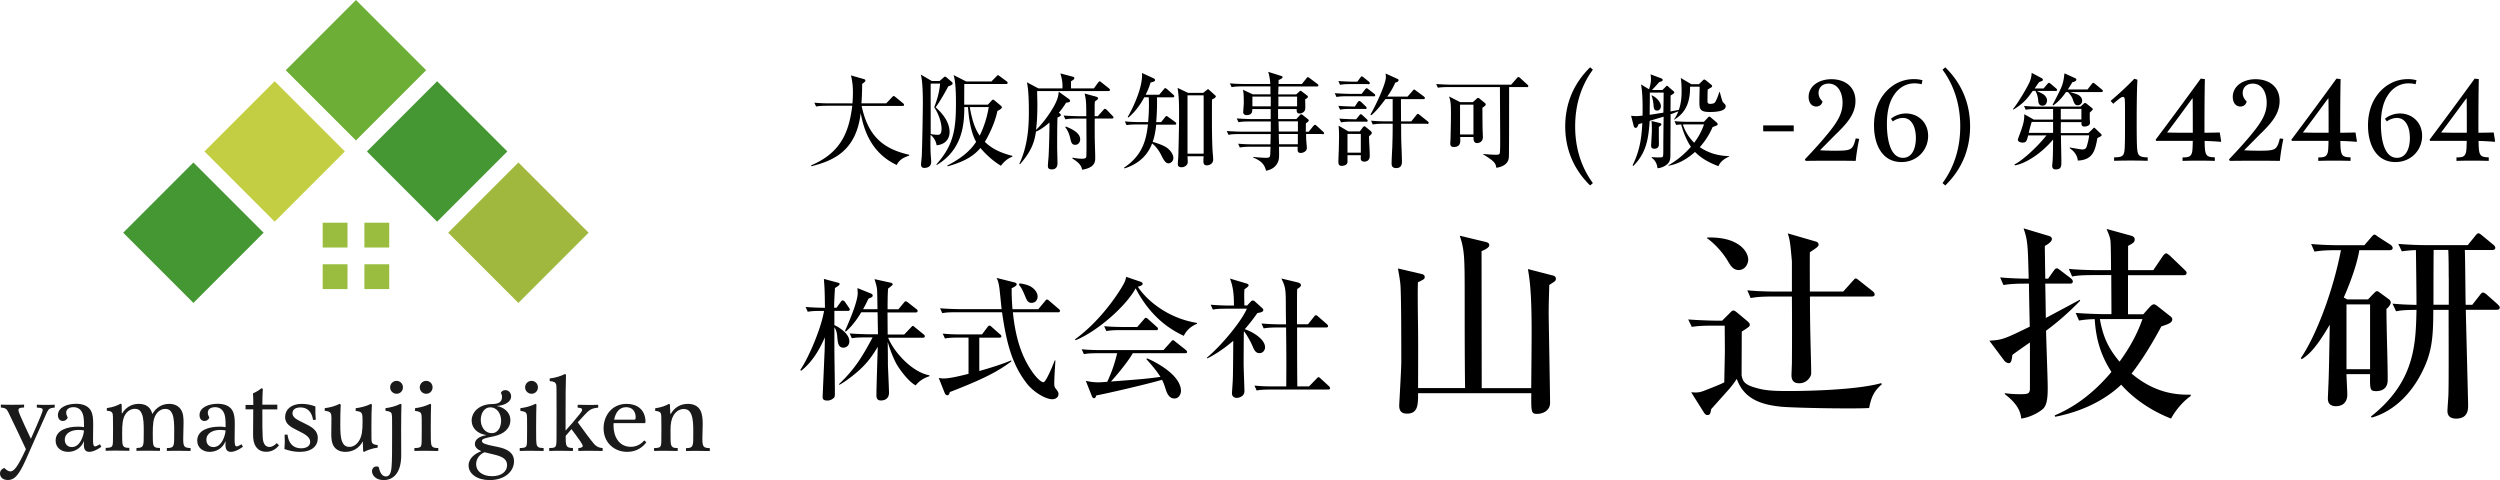<svg id="_レイヤー_2" data-name="レイヤー 2" xmlns="http://www.w3.org/2000/svg" viewBox="0 0 302.08 58.01"><defs><style>.cls-4,.cls-5{stroke-width:0}.cls-4{fill:#449732}.cls-5{fill:#1a1a1a}</style></defs><g id="_レイヤー_2-2" data-name="レイヤー 2"><path transform="rotate(45 43.014 8.487)" fill="#6daf36" stroke-width="0" d="M37.01 2.49h12v12h-12z"/><path class="cls-4" transform="rotate(45 52.82 18.299)" d="M46.82 12.3h12v12h-12z"/><path transform="rotate(45 62.643 28.118)" fill="#9fb83d" stroke-width="0" d="M56.64 22.12h12v12h-12z"/><path class="cls-4" transform="rotate(-45 23.368 28.12)" d="M17.37 22.12h12v12h-12z"/><path transform="rotate(-45 33.19 18.302)" fill="#c4ce43" stroke-width="0" d="M27.19 12.3h12v12h-12z"/><path d="M38.99 26.91h3v3h-3zm5.04 0h3v3h-3zm0 5.02h3v3h-3zm-5.04 0h3v3h-3z" fill="#9abd40" stroke-width="0"/><path class="cls-5" d="M5.71 49.73c-.38.83-1.05 2.34-1.54 3.44-.98 2.26-1.35 3.06-1.62 3.53-.5.87-.92 1.3-1.6 1.3S0 57.59 0 57.22s.25-.58.52-.68c.26.26.48.42.74.42.42 0 .88-.53 1.87-2.69C2.6 53.13 1.8 51.44 1 49.8c-.2-.41-.36-.51-.9-.56v-.35c.47.02.93.02 1.38.02s.92 0 1.43-.02v.35c-.55 0-.68.11-.68.31 0 .12.06.3.21.66.26.61.72 1.61 1.28 2.79h.02c.4-.88.87-1.97 1.12-2.58.24-.59.3-.77.3-.89 0-.17-.11-.26-.71-.28v-.35c.35.02.72.02 1.08.02s.71 0 1.08-.02v.35c-.51.04-.71.11-.88.48zm3.61 1.82c.29 0 .61.02.83.06.01-.88-.04-1.29-.15-1.6-.2-.55-.6-.81-1.12-.81-.46 0-.88.2-.88.66 0 .16.05.34.19.6-.1.22-.3.41-.59.41-.35 0-.6-.26-.6-.71 0-.97 1.17-1.37 2.18-1.37.72 0 1.41.2 1.76.76.28.45.32 1.02.32 1.68 0 .52-.02 1.48-.02 1.91 0 .51.04.8.25.8.11 0 .32-.1.59-.26l.16.31c-.59.42-1.07.61-1.45.61-.55 0-.66-.43-.66-.85 0-.15.01-.32.02-.42h-.02c-.33.83-1.1 1.27-1.9 1.27s-1.51-.48-1.51-1.36c0-1.28 1.45-1.68 2.61-1.68zm.83.46c-.17-.04-.49-.06-.69-.06-.79 0-1.63.35-1.63 1.19 0 .57.38.88.85.88 1.03 0 1.43-1.42 1.47-2.01zm4.55-3.14l.02 1.09h.04c.4-.68 1.1-1.16 2-1.16s1.45.42 1.64 1.21h.02c.42-.73 1.12-1.21 2.03-1.21.64 0 1.11.25 1.4.67.31.46.33 1.05.33 1.61 0 .68-.04 1.35-.04 1.93 0 .98.12 1.1.89 1.13v.35c-.45-.01-.93-.02-1.41-.02s-1.04 0-1.46.02v-.35c.69-.01.85-.12.88-.87.01-.31.01-.69.01-1.19 0-.76-.01-1.54-.22-2.05-.16-.4-.42-.62-.86-.62-.51 0-.9.3-1.15.72-.3.5-.36 1.14-.36 2.27 0 .58.01 1.07.05 1.25.07.41.33.48.82.48v.35c-.44-.01-.93-.02-1.41-.02s-.98 0-1.43.02v-.35c.68-.01.84-.12.87-.87.01-.31.01-.69.01-1.19 0-.76-.01-1.54-.22-2.05-.16-.4-.41-.62-.86-.62-.51 0-.92.3-1.17.72-.3.5-.36 1.14-.36 2.27 0 .58.01 1.07.05 1.25.07.41.35.48.82.48v.35c-.47-.01-.96-.02-1.43-.02-.5 0-.98 0-1.43.02v-.35c.53-.01.74-.05.83-.33.05-.19.06-.4.06-1.93s-.01-1.75-.06-1.9c-.07-.2-.24-.3-.69-.33v-.32c.78-.1 1.31-.33 1.66-.53l.12.07zm11.73 2.68c.29 0 .61.02.83.06.01-.88-.04-1.29-.15-1.6-.2-.55-.6-.81-1.12-.81-.46 0-.88.2-.88.66 0 .16.05.34.19.6-.1.22-.3.41-.59.41-.35 0-.6-.26-.6-.71 0-.97 1.17-1.37 2.18-1.37.72 0 1.41.2 1.76.76.28.45.32 1.02.32 1.68 0 .52-.02 1.48-.02 1.91 0 .51.04.8.25.8.11 0 .32-.1.59-.26l.16.31c-.59.42-1.07.61-1.45.61-.55 0-.66-.43-.66-.85 0-.15.01-.32.02-.42h-.02c-.33.83-1.1 1.27-1.9 1.27s-1.51-.48-1.51-1.36c0-1.28 1.45-1.68 2.61-1.68zm.83.46c-.17-.04-.49-.06-.69-.06-.79 0-1.63.35-1.63 1.19 0 .57.38.88.85.88 1.03 0 1.43-1.42 1.47-2.01zm2.42-3.08h.93c0-.57-.01-.98-.04-1.4.35-.15.72-.37 1.03-.62l.16.07c-.04.69-.06 1.15-.06 1.92h1.81v.57H31.7c0 1.82 0 2.72.04 3.32.02.56.19 1.22.81 1.22.32 0 .59-.17.89-.47l.27.27c-.42.53-.95.78-1.55.78s-.99-.26-1.23-.6c-.26-.4-.35-.81-.35-1.53 0-.35.02-1.22.02-3h-.93v-.53zm4.69 5.32c.05-.57.06-1.1.02-1.72l.35-.02c.12 1.04.68 1.66 1.64 1.66.64 0 1.1-.27 1.1-.78 0-.62-.69-.96-1.47-1.35-.89-.45-1.56-.79-1.56-1.65s.68-1.59 2.02-1.59c.56 0 1.14.12 1.64.31-.02.53 0 1.07.05 1.61l-.33.02c-.16-.98-.68-1.51-1.53-1.51-.57 0-.96.25-.96.69 0 .52.48.76 1.32 1.17.99.48 1.74.87 1.74 1.84s-.72 1.67-2.2 1.67c-.64 0-1.29-.14-1.85-.35zm11.29-.17c-.77.11-1.31.33-1.66.52l-.12-.07-.04-1.17h-.02c-.41.77-1.17 1.24-2.08 1.24-.63 0-1.13-.24-1.41-.68-.26-.42-.3-.92-.3-1.51 0-.53.02-1.55.02-1.91 0-.58-.07-.79-.81-.86v-.32c.63-.08 1.25-.24 1.81-.53l.12.09c-.04.76-.05 1.64-.05 2.44s.02 1.5.21 2.01c.14.38.4.67.88.67.55 0 .97-.36 1.23-.83.29-.52.37-1.13.37-2.19 0-.43-.01-.79-.06-.93-.1-.3-.36-.35-.77-.4v-.32c.63-.09 1.28-.24 1.84-.53l.12.09c-.04.65-.06 1.37-.06 2.51 0 1.45 0 1.82.04 1.97.06.27.25.36.72.41v.31z"/><path class="cls-5" d="M47.34 50.05c-.06-.27-.28-.36-.76-.41v-.32c.62-.08 1.25-.24 1.82-.53l.11.09c-.02.58-.04 1.4-.04 2.96s.01 2.91.01 3.16c0 2.18-.98 3.01-2.12 3.01-.97 0-1.41-.6-1.41-1.07 0-.32.21-.58.56-.58.09 0 .2.02.25.07.12.57.36 1.14.87 1.14.42 0 .61-.37.68-1.1.07-.76.07-2.28.07-4.26 0-1.72 0-1.95-.05-2.14zm.58-4.03c.43 0 .77.35.77.78s-.33.78-.77.78-.78-.35-.78-.78.35-.78.78-.78zm2.24 3.3c.64-.08 1.28-.25 1.82-.53l.11.09c-.02.58-.04 1.41-.04 2.89 0 1.31.01 1.64.04 1.8.06.47.27.56.87.57v.35c-.47-.01-.95-.02-1.44-.02s-.99 0-1.45.02v-.35c.51-.01.76-.05.83-.33.05-.19.06-.38.06-1.97 0-1.34 0-1.59-.05-1.78-.06-.27-.3-.36-.76-.41v-.32zm1.34-3.3c.43 0 .77.35.77.78s-.33.78-.77.78-.78-.35-.78-.78.35-.78.78-.78zm6.62 8.5v-.02c-.38-.16-.74-.44-.74-.85 0-.43.31-.86 1.36-1.07v-.02c-1-.13-1.75-.81-1.75-1.73 0-1.03.87-1.91 2.27-2 .16-.01.64 0 .93-.12.2-.09.47-.27.47-.74 0-.21-.06-.38-.14-.47.04-.19.25-.36.53-.36.4 0 .71.31.71.76 0 .71-.88 1.1-1.69 1.15v.02c.72.12 1.6.68 1.6 1.69s-.76 1.68-1.96 1.95c-.42.09-.81.16-1.09.25-.25.07-.39.17-.39.33s.15.26.41.36c.52.19 1.39.3 1.98.47 1.07.32 1.49.86 1.49 1.61 0 1.26-1.15 2.28-2.94 2.28-1.51 0-2.55-.75-2.55-1.77 0-.9.86-1.48 1.5-1.7zm.41.13c-.68.29-1 .9-1 1.44 0 .83.74 1.45 1.93 1.45s1.81-.61 1.81-1.33c0-.68-.48-.98-1.28-1.21-.52-.15-1.04-.24-1.46-.36zm.88-2.31c.82 0 1.14-.81 1.14-1.51 0-.89-.53-1.61-1.29-1.61-.82 0-1.17.83-1.17 1.51 0 .9.55 1.61 1.32 1.61zm3.48-3.02c.64-.08 1.28-.25 1.82-.53l.11.09c-.02.58-.04 1.41-.04 2.89 0 1.31.01 1.64.04 1.8.06.47.27.56.87.57v.35c-.47-.01-.95-.02-1.44-.02s-.99 0-1.45.02v-.35c.51-.01.76-.05.83-.33.05-.19.06-.38.06-1.97 0-1.34 0-1.59-.05-1.78-.06-.27-.3-.36-.76-.41v-.32zm1.34-3.3c.43 0 .77.35.77.78s-.33.78-.77.78-.78-.35-.78-.78.35-.78.78-.78zm5.57 2.89c.36.01.92.02 1.29.02s.83 0 1.19-.02v.35c-.8.06-1.1.28-1.65.88-.27.3-.56.61-.82.89.69.97 1.62 2.21 1.99 2.63.24.27.55.46 1.02.48v.35c-.46-.01-1.02-.02-1.49-.02s-.98 0-1.45.02v-.35c.32-.01.53-.1.53-.24 0-.12-.06-.25-.31-.61-.36-.51-.69-.97-1.05-1.44l-.7.82c.01.67.02.83.04.92.07.43.27.53.84.55v.35c-.47-.01-.94-.02-1.42-.02s-.99 0-1.45.02v-.35c.61-.02.79-.05.85-.46.04-.22.04-.57.04-3.7s0-3.35-.05-3.52c-.09-.28-.28-.37-.78-.41v-.32c.64-.07 1.29-.26 1.86-.54l.11.09c-.04 1.49-.05 2.4-.05 4.64v2.09h.02c.54-.59 1.1-1.24 1.68-1.97.25-.31.3-.43.3-.53 0-.14-.11-.24-.54-.25v-.35zm8.3 4.54c-.42.55-1.14 1.15-2.31 1.15-1.61 0-2.86-1.15-2.86-2.85 0-1.51 1-2.95 2.78-2.95 1.19 0 2.28.61 2.29 2.21l-.07.12h-3.79c-.01.1-.01.2-.01.29 0 1.33.67 2.57 2.08 2.57.73 0 1.25-.33 1.64-.78l.25.25zm-3.9-2.74h2.37c.17 0 .24-.01.24-.29 0-.68-.38-1.22-1.15-1.22-.89 0-1.3.74-1.45 1.5zm6.82-.71h.04c.42-.74 1.14-1.2 2.06-1.2.69 0 1.19.26 1.47.72.28.47.32 1.1.32 1.71s-.04 1.19-.04 1.75c0 1.02.12 1.14.9 1.17v.35c-.47-.01-.95-.02-1.44-.02s-.96 0-1.44.02v-.35c.64-.01.82-.1.87-.81.01-.22.01-.72.01-1.26 0-.72-.02-1.48-.24-2-.16-.41-.43-.66-.92-.66-.56 0-.99.37-1.23.78-.25.42-.36.97-.36 1.74 0 1.15.01 1.54.05 1.72.09.4.31.48.82.48v.35c-.46-.01-.94-.02-1.43-.02s-.98 0-1.43.02v-.35c.53-.01.74-.05.83-.33.05-.19.06-.4.06-1.93s-.01-1.75-.06-1.9c-.07-.2-.24-.3-.69-.33v-.32c.78-.1 1.31-.34 1.66-.53l.12.07.04 1.13z"/><path d="M102.47 37.56h-1.65v1.73c.24.08 1.81.91 1.81 1.95 0 .56-.43.77-.7.77-.66 0-.7-.59-.77-1.42-.02-.27-.11-.75-.34-1.04v2.21c0 1.62.06 4.18.06 5.79 0 .32-.02.43-.13.53-.32.3-.64.32-.77.32-.58 0-.58-.27-.58-.48 0-.03.19-4.29.22-5.1.03-.53.03-.69.05-2.06-.67 1.54-1.54 2.99-2.85 4.03l-.13-.08c.94-1.34 2.51-4.91 2.88-7.14-1.01 0-1.41 0-1.97.1l-.26-.58c.94.08 2.02.1 2.34.1-.03-2-.03-2.22-.13-3.49l1.71.46c.11.03.19.05.19.14 0 .14-.11.22-.56.5-.08 1.26-.1 1.97-.1 2.38h.29l.5-.69c.08-.11.14-.19.24-.19.11 0 .22.1.3.21l.42.61c.08.13.14.19.14.27 0 .14-.13.18-.24.18zm8.17 9c-.9-.46-1.95-1.98-2.21-2.4-.58-.96-1.06-2.48-1.17-2.85.02.45.03 2.42.03 2.82.02.53.13 2.86.13 3.33 0 .67-.46.93-.99.93s-.53-.46-.53-.62c0-.93.14-5.02.16-5.86-.61 1.01-1.2 1.89-2.27 2.85-.64.58-1.74 1.42-2.35 1.73l-.08-.06c2.06-1.95 2.93-3.54 4.08-5.66h-.78c-.98 0-1.33.03-1.73.1l-.26-.58c.98.08 2.1.1 2.27.1h1.15c-.02-.67-.03-1.9-.05-2.66h-1.97c-.11.18-.83 1.44-1.87 2.34l-.1-.08c.51-1.15 1.54-3.52 1.54-4.59 0-.03-.03-.5-.03-.59l1.63.66c.11.05.21.11.21.24 0 .18-.13.22-.5.37-.18.35-.27.58-.66 1.28h1.74c-.03-1.86-.03-2.06-.06-2.45-.03-.29-.13-.62-.3-1.18l1.91.42c.18.03.29.13.29.22s-.43.4-.56.5c-.03.38-.06.99-.06 2.5h1.31l.64-.77c.14-.18.18-.19.24-.19.08 0 .11.02.3.16l.98.77c.1.06.16.14.16.24 0 .14-.14.18-.26.18h-3.38l.02 2.66h2l.78-.82c.18-.18.18-.21.24-.21.1 0 .13.03.3.18l1.01.82c.08.06.16.14.16.24 0 .14-.13.18-.24.18h-4.19c.69 1.74 2.91 4.18 4.99 4.54v.11c-.7.22-1.34.64-1.69 1.15zm4.13.8c-.05.3-.19.4-.3.4-.18 0-.29-.18-.35-.35l-.69-1.74c.19.03.37.06.62.06.75 0 2.16-.35 2.98-.56v-4.38h-1.12c-1.12 0-1.42.06-1.73.11l-.27-.59c.77.08 1.52.1 2.29.1h2.46l.64-.86c.08-.1.16-.21.26-.21.08 0 .14.05.29.18l.99.88c.08.06.16.13.16.24 0 .16-.14.16-.24.16h-2.43v4.03c.8-.22 2.7-.78 3.84-1.28l.05.11c-1.73 1.28-3.44 2.16-7.44 3.71zm13.09-9.63h-5.47c.37 3.7 1.33 5.78 2.43 7.33.21.29.88 1.12 1.26 1.12q.18 0 .59-.83c.3-.61.51-1.12.78-1.81l.08.02c-.02.32-.14 1.97-.14 2.82 0 .21 0 .37.21.62.24.32.3.42.3.62 0 .32-.27.62-.77.62-.74 0-2.16-.8-2.99-1.82-1.79-2.26-2.51-4.83-3.06-8.69h-5.49c-.99 0-1.33.03-1.73.11l-.27-.59c.98.08 2.11.1 2.29.1h5.15c-.02-.11-.22-2.16-.26-2.46-.1-.78-.21-1.02-.35-1.31l2.11.53c.27.06.32.16.32.24 0 .18-.32.34-.61.48 0 .54 0 1.26.1 2.53h3.12l.8-.96c.14-.18.18-.21.26-.21.06 0 .13.03.3.19l1.1.94c.1.08.16.14.16.24 0 .14-.13.18-.24.18zm-3.2-1.13c-.35 0-.53-.19-.72-.64-.4-.98-.53-1.2-.82-1.54l.08-.18c.43.06 1.02.16 1.46.46.51.34.72.8.72 1.14 0 .22-.14.75-.72.75zm18.38 3.98c-1.42-.67-3.9-2.06-5.82-5.74-1.12 2.1-4.58 5.18-7.25 6.27l-.08-.1c3.26-2.38 5.31-5.73 5.63-6.26.42-.69.48-.91.56-1.3l1.73.59c.21.06.26.19.26.26 0 .19-.38.29-.58.35 1.02 1.58 3.55 3.79 7.15 4.37v.1c-.72.3-1.26.77-1.6 1.46zm.16 2.1h-6.32c-.74 1.26-2.13 2.86-2.64 3.42 3.94-.3 4.37-.34 5.98-.56-.58-.91-1.33-1.74-1.7-2.14l.08-.1c.93.38 4.1 1.98 4.1 3.95 0 .26-.18.9-.8.9-.51 0-.83-.42-1.04-1.09-.16-.51-.22-.72-.45-1.17-1.7.51-6.98 1.73-7.94 1.89-.06.16-.11.34-.27.34-.18 0-.27-.24-.3-.34l-.7-1.76c.5.1.91.18 1.57.18.18 0 .77-.05 1.02-.06.54-1.18.86-2.06 1.2-3.46h-2.29c-1.12 0-1.42.06-1.73.11l-.27-.59c.77.08 1.52.1 2.29.1h7.6l.88-.98c.16-.19.19-.21.27-.21.06 0 .1.02.29.18l1.25.99s.16.13.16.24c0 .16-.16.16-.24.16zm-3.52-2.79h-4.27c-.98 0-1.33.05-1.73.11l-.26-.59c.96.1 2.1.1 2.27.1h1.73l.78-.9c.16-.19.18-.21.26-.21.1 0 .24.13.29.18l1.01.9c.1.1.16.14.16.26 0 .14-.14.16-.24.16zm6.15 3.33c1.74-1.44 4.19-4.4 4.83-5.92h-2.38c-.98 0-1.33.03-1.73.11l-.26-.59c.75.06 1.5.1 2.27.1h.54c0-1.3-.08-2.21-.48-3.26l1.98.59c.08.02.27.08.27.22s-.21.29-.5.48c-.02.22-.03.51-.03.78 0 .16.02.99.02 1.18h.34l.43-.46c.06-.08.16-.14.26-.14s.21.08.27.14l.91.83s.08.08.08.18c0 .24-.34.3-.72.37-.62.88-1.06 1.42-1.52 1.95.86.27 2.45 1.17 2.45 2.19 0 .26-.19.7-.67.7s-.64-.37-.88-.93c-.14-.34-.59-1.2-1.01-1.73-.02.62-.03 3.89-.03 3.94 0 .51.1 3.09.1 3.3 0 .7-.74.83-.93.83-.08 0-.58-.03-.58-.56 0-.05.1-1.49.1-1.62.03-.8.03-1.18.06-4.72-1.46 1.25-2.62 1.87-3.14 2.13l-.06-.1zm8.59-3.65c-.98 0-1.33.05-1.73.11l-.26-.59c.75.06 1.52.1 2.27.1h.7c-.02-.34-.03-1.86-.03-2.16 0-1.97-.02-2.34-.54-3.38l1.92.46c.27.06.45.19.45.34 0 .19-.26.35-.45.46-.03.42-.03.8-.03 4.27h1.33l.7-.88c.14-.18.16-.21.26-.21s.26.14.29.18l1.01.88c.1.1.16.14.16.26 0 .14-.14.16-.24.16h-3.5c0 2.38 0 4.93.03 7.12h1.41l.88-.9c.16-.18.19-.21.26-.21.11 0 .22.11.3.19l.96.88c.08.08.14.16.14.26 0 .14-.13.16-.24.16h-6.9c-.98 0-1.33.05-1.73.11l-.26-.59c.75.08 1.5.1 2.27.1h1.57c.02-2.98.02-3.57-.02-7.12h-.99zm-46.06-19.63c-3.26-1.52-4.04-4.56-4.36-6.28-.55 4.67-3.39 5.77-5.96 6.43l-.03-.11c3.58-1.52 4.58-3.99 4.97-7.2h-3.01c-.88 0-1.12.05-1.36.09l-.21-.46c.6.05 1.19.08 1.79.08H103c.03-.3.06-.74.06-1.37 0-.72-.09-1.46-.24-2.01l1.54.44c.09.03.21.06.21.18 0 .14-.25.31-.39.4-.01.75-.03 1.61-.09 2.36h2.99l.7-.73c.06-.06.13-.16.2-.16s.15.08.24.14l.89.73c.06.05.13.11.13.19 0 .14-.13.14-.2.14h-4.93c.79 3.7 2.65 5.2 5.75 5.9v.1c-.5.18-1.18.41-1.52 1.17zm6.21-9.49c-.14.3-1.09 2-1.52 2.51.79.7 1.69 1.76 1.69 3 0 .8-.51 1.51-1.57 1.59-.06-.46-.33-.95-.73-1.26 0 .29-.03 1.02 0 1.98 0 .2.08 1.13.08 1.28 0 .74-.73.74-.83.74-.16 0-.4-.06-.4-.39 0-.15.08-.89.09-1.05.08-1.98.13-6.09.13-6.28 0-.9-.01-2.76-.25-3.56l1.34.78h.93l.5-.44c.05-.05.1-.09.16-.09s.13.05.18.09l.63.54c.05.05.11.13.11.2 0 .15-.34.28-.54.35zm-1.69 2.51c.54-1.37.63-2.11.72-2.86h-1.14c-.01.89 0 2.42 0 6.09.15.04.55.1.82.1.19 0 .49 0 .49-.74 0-.56-.23-1.58-.88-2.59zm8.08 7.07c-.45-.24-1.52-.99-2.49-2.15-.67.78-1.62 1.57-3.97 2.22l-.03-.1c2.22-1.15 3-2.15 3.48-2.86-.58-.99-.89-2.71-.98-4.2h-.45c0 2.07-.21 5.13-3.33 7l-.04-.08c2.05-2.32 2.36-4.14 2.36-7.38 0-1.47-.06-2.77-.29-3.41l1.52.77h3.06l.59-.6c.06-.08.14-.15.2-.15.08 0 .15.08.24.14l.8.59c.06.04.13.13.13.19 0 .11-.11.14-.19.14h-5.05c-.01.83-.01 1.67-.01 2.5h2.85l.45-.48c.05-.06.11-.13.18-.13s.13.05.19.1l.72.6c.08.06.16.15.16.24 0 .15-.44.38-.54.43-.29 1.43-1.05 2.96-1.52 3.73.9.89 2.1 1.39 3.33 1.69v.1c-.78.28-1.27.94-1.38 1.1zm-3.78-7.09c.23 1.28.53 2.5 1.2 3.45.67-1.36.97-2.66 1.09-3.45h-2.3zm14.99-2.25l.51-.7s.11-.16.2-.16c.06 0 .11.04.23.14l.88.7c.06.05.13.11.13.2 0 .11-.11.13-.19.13h-8.61c0 .2.03 1.51.03 1.54 0 1.63-.08 2.43-.16 3.16.4-.39 1.03-1.1 1.61-1.97 1.03-1.54 1.08-2.13 1.13-2.65l1.24.89s.13.1.13.2c0 .18-.16.2-.48.24-.24.39-.48.74-.88 1.22.13.09.25.16.25.26 0 .13-.23.23-.41.31-.04.87-.04 2.55-.04 3.5 0 .33.04 1.74.04 2.03 0 .44-.2.74-.7.74-.46 0-.46-.29-.46-.45 0-.19.08-1.03.09-1.2.05-1.05.11-3.14.1-4.02-.19.16-.92.82-1.63 1.1-.15.92-.35 2.17-1.93 3.94l-.08-.05c1.13-2.37 1.15-4.98 1.15-6.41 0-.92-.03-2.6-.24-3.44l1.39.74h2.91c.04-.83-.13-1.38-.25-1.81l1.48.39c.1.03.2.05.2.19 0 .08 0 .14-.39.36-.01.23-.01.34-.01.87h2.77zm.5 3.33l.64-.72c.08-.08.13-.15.2-.15.09 0 .23.13.26.16l.65.68c.06.06.13.13.13.19 0 .13-.11.14-.19.14h-2.08c-.01 1.51 0 1.66 0 2.17 0 .4.06 2.17.06 2.54 0 .48 0 1.22-1.58 1.48-.08-.36-.24-.8-1.19-1.36l.03-.1c.3.06.77.13 1.07.13.53 0 .6-.09.6-.41.03-1.17.01-1.49 0-4.44h-1.18c-.77 0-1.04.03-1.36.09l-.21-.46c.77.06 1.66.08 1.79.08h.95c-.01-1.68-.01-1.87-.2-2.74l1.38.38c.09.03.24.08.24.19 0 .13-.13.21-.38.39-.03.31-.03.33-.03.83v.95h.39zm-3.88 1.27c.6.24 1.73.72 1.73 1.54 0 .36-.23.67-.59.67-.43 0-.49-.28-.63-.87-.15-.64-.39-1-.58-1.27l.06-.08zm13.18-.23h-2.26c-.11 1.07-.28 1.66-.43 2.08.62.19 1.05.33 1.56.61.44.25.94.82.94 1.34 0 .45-.4.65-.58.65-.33 0-.56-.36-.78-.79-.2-.41-.56-1.12-1.21-1.62-.28.78-1.07 2.32-3.34 3.02l-.05-.09c2.36-1.57 2.69-3.56 2.89-5.22h-1.23c-.87 0-1.1.04-1.36.08l-.2-.45c.59.05 1.19.08 1.78.08h1.03c.06-.67.1-1.32.1-1.98 0-.5-.01-.83-.03-1.02h-.53c-.49.92-1.12 1.78-1.92 2.45l-.09-.06c.7-1.18 1.86-3.7 1.73-5.32l1.42.65c.11.05.16.15.16.2 0 .08 0 .18-.54.3-.11.35-.25.79-.6 1.48h1.64l.54-.64c.1-.13.13-.16.19-.16.08 0 .18.09.24.14l.72.64c.06.06.13.11.13.19 0 .14-.13.14-.19.14h-1.9c.01.41.04 1.41-.09 3h.59l.46-.58c.11-.14.14-.16.2-.16.05 0 .06.01.24.14l.8.58c.05.04.13.11.13.19 0 .13-.13.14-.19.14zm4.48-3.05c-.01.53-.01.7-.01 1.88 0 1.27 0 3.45.1 4.63.01.09.05.5.05.77 0 .49-.45.69-.77.69-.41 0-.41-.33-.41-.56 0-.09.01-.46.03-.54h-1.95c0 .11.03.59.03.69 0 .39-.4.64-.74.64-.46 0-.46-.28-.46-.39 0-.26.05-.67.06-.93.02-.83.09-3.43.09-4.82 0-1.57-.01-2.35-.18-3.45l1.26.6h1.84l.43-.35c.1-.08.11-.09.15-.09s.08.03.14.09l.7.63c.09.08.1.11.1.15 0 .15-.28.29-.45.36zm-1.01-.49h-1.95v7.05h1.95v-7.05zm14.4 4.67h-2.02c0 .45 0 .46.01.65.01.18.08.9.08 1.05 0 .4-.46.59-.73.59-.41 0-.4-.24-.38-.75h-2.26c.03 1.2.03 1.44-.09 1.76-.31.89-1.18 1.08-1.47 1.14-.19-.79-.6-1.19-1.57-1.61v-.06c.3.03 1.1.11 1.61.11.06 0 .35 0 .41-.15.06-.14.06-.24.09-1.19h-2.35c-.77 0-1.04.04-1.36.09l-.2-.46c.75.08 1.64.08 1.78.08h2.12l.03-1.24h-3.74c-.77 0-1.04.03-1.36.09l-.21-.46c.77.06 1.66.08 1.79.08h3.53v-1.23h-2.54c-.77 0-1.04.03-1.36.09l-.21-.46c.77.06 1.66.08 1.79.08h2.31v-1.21h-2.23c.01.23.04.73-.68.73-.24 0-.41-.13-.41-.35 0-.04.01-.13.01-.19.02-.33.06-.69.06-.93 0-1.08-.04-1.27-.1-1.59l1.19.55h2.13v-.96h-3.33c-.77 0-1.04.04-1.36.09l-.21-.46c.77.08 1.66.08 1.79.08h3.09c0-.29-.08-.92-.25-1.47l1.51.48c.1.03.23.06.23.16 0 .15-.31.28-.48.35 0 .08-.01.41-.01.48h2.82l.54-.67c.05-.08.13-.16.19-.16s.16.09.24.14l.89.67c.05.04.13.1.13.2 0 .11-.11.12-.2.12h-4.62c0 .15-.03.83-.03.96h2.17l.33-.3c.06-.05.15-.14.19-.14.05 0 .13.05.2.11l.59.45c.05.04.11.09.11.17 0 .11-.21.24-.33.3 0 .3.03 1.03 0 1.19-.04.33-.39.53-.68.53-.36 0-.35-.29-.35-.54h-2.25c0 .19.01 1.03.01 1.21h2.2l.41-.45c.09-.1.14-.13.19-.13.04 0 .06 0 .2.11l.6.48c.06.05.1.1.1.16 0 .1-.13.19-.35.35 0 .16 0 .68-.01 1.01h.35l.56-.69c.1-.11.14-.15.2-.15.08 0 .16.08.23.14l.74.68c.09.09.13.11.13.19 0 .12-.11.14-.19.14zm-6.3-4.52h-2.21v1.18h2.22v-1.18zm3.19 0h-2.26v1.18h2.26v-1.18zm.09 2.99h-2.33l.03 1.23h2.31v-1.23zm0 1.53h-2.31l.04 1.24h2.27v-1.24zm9.16-4.56h-3.13c-.78 0-1.04.03-1.36.09l-.21-.46c.77.06 1.66.08 1.79.08h1.46l.41-.52c.09-.11.13-.16.19-.16s.1.03.24.14l.67.52c.08.06.13.12.13.19 0 .12-.11.14-.19.14zm-.66-1.47h-2.03c-.78 0-1.05.03-1.37.09l-.2-.46c.77.06 1.64.08 1.79.08h.5l.35-.48c.11-.15.16-.16.19-.16.06 0 .1.04.24.14l.6.48c.06.05.13.11.13.19 0 .11-.11.14-.2.14zm-.37 3h-1.67c-.77 0-1.04.03-1.36.09l-.2-.46c.77.06 1.64.08 1.78.08h.21l.34-.52s.11-.15.19-.15c.09 0 .19.08.24.13l.54.52s.11.11.11.19c0 .11-.09.14-.19.14zm.76 3.04c-.04.05-.25.24-.29.28.01.67.09 1.72.09 2.38 0 .58-.46.67-.65.67-.21 0-.44-.08-.44-.39 0-.06.01-.33.01-.39h-1.61v.84c-.05.43-.6.45-.67.45-.4 0-.43-.23-.43-.51 0-.23.04-1.22.05-1.43.01-.63.03-1.47.03-1.58 0-.54-.01-.68-.05-1.34l1.18.7h1.38l.36-.49c.06-.08.13-.13.2-.13.05 0 .08.01.15.08l.59.48s.15.14.15.24c0 .06-.03.11-.06.15zm-.64-1.5h-1.67c-.77 0-1.04.03-1.36.09l-.21-.46c.77.06 1.66.08 1.79.08h.25l.36-.45c.11-.14.13-.16.19-.16.08 0 .18.09.23.14l.48.44c.06.06.13.14.13.2 0 .11-.1.14-.19.14zm-.64 1.48h-1.61v2.27h1.61v-2.27zm8-1.23h-3.13c.01 1.86.01 2.01.05 2.92.01.24.05 1.44.05 1.61 0 .26 0 .83-.7.83-.55 0-.55-.4-.55-.6 0-.29.06-1.58.08-1.85.04-1.26.05-1.64.05-2.91h-1.05c-.77 0-1.04.04-1.36.09l-.2-.46c.75.08 1.64.08 1.78.08h.83v-2.69h-.87c-.6.8-1.05 1.39-1.72 1.96l-.1-.08c.73-1.26 1.87-3.75 1.87-4.54 0-.13-.01-.24-.04-.43l1.37.62c.15.06.2.09.2.19 0 .19-.23.25-.4.29-.24.58-.54 1.09-.97 1.69h2.46l.6-.69c.13-.15.14-.16.2-.16q.05 0 .23.14l.93.69c.06.05.13.11.13.19 0 .13-.11.14-.19.14h-2.7c0 .97.01 2.51.01 2.69h1.23l.61-.75c.11-.14.13-.16.19-.16.08 0 .1.03.24.14l.94.75c.06.05.13.11.13.2 0 .11-.11.13-.2.13zm12.07-4.43h-2.15c0 .6 0 8.1-.03 8.48-.08 1.08-1.29 1.24-1.52 1.27-.08-.5-.11-.72-1.58-1.62v-.05c.23.03 1.14.1 1.49.1.26 0 .43 0 .51-.18.04-.09.05-1.04.05-1.2 0-1.08-.03-5.84-.03-6.8h-6.14c-.77 0-1.04.03-1.36.08l-.2-.45c.75.06 1.64.08 1.78.08h7.28l.67-.77c.06-.06.11-.15.19-.15.09 0 .16.05.24.13l.84.77c.06.05.13.11.13.19 0 .11-.11.14-.19.14zm-5.38 2.49c.01.44.01 2.32.03 2.71 0 .13.03.69.03.82 0 .74-.67.75-.69.75-.46 0-.45-.48-.44-.74h-1.61c0 .09.01.21.01.36 0 .29-.01.85-.77.85-.38 0-.44-.21-.44-.44 0-.09.03-.49.03-.56.01-.49.05-1.97.05-2.91 0-1.2-.02-1.61-.23-2.2l1.34.69h1.54l.39-.35c.08-.08.15-.16.24-.16.08 0 .14.05.23.13l.54.44c.08.06.15.13.15.24s-.14.2-.4.38zm-1.08-.36h-1.62v3.6h1.62v-3.6zm14.1-4.52l.33.29c-1.45 1.97-2.14 4.31-2.14 6.85s.69 4.88 2.14 6.85l-.33.29c-2.12-2.08-3.01-4.55-3.01-7.14s.89-5.06 3.01-7.14zm8.73 2.75l.36-.36c.09-.09.14-.15.2-.15s.13.06.2.14l.55.48c.08.06.13.11.13.19 0 .1-.31.28-.45.36v.34c0 .23-.01 1.33-.01 1.59.29-.06.75-.14 1.01-.2.29-.87.33-1.57.33-2.28 0-.21 0-.93-.1-1.57l1.27.75h.93l.46-.45c.07-.06.11-.11.19-.11.06 0 .16.08.23.13l.6.49c.06.05.11.11.11.18 0 .1-.06.13-.53.4-.03.33-.03 1.1-.03 1.43 0 .25.13.31.35.31.06 0 .43-.01.55-.18.1-.11.39-.74.51-1.23h.09c.03.18.19.74.26.95.06.2.08.21.16.31.24.25.28.29.28.44 0 .69-1.51.69-1.98.69-1.2 0-1.2-.44-1.2-1.32 0-.25.03-1.47.03-1.74h-1.16v.18c0 2.35-1.05 3.3-1.94 3.82v-.04c.15-.21.29-.4.53-.98-.29.11-.7.28-.94.35 0 1.36-.02 3.53-.02 4.88 0 .49-.03.93-.51 1.26s-.82.36-1.05.39c-.06-.44-.18-.87-.7-1.27v-.09c.25.04.41.05.97.05.28 0 .34-.03.39-.14.04-.1.04-.6.04-.9 0-.68.01-1.97.04-3.88-.2.06-.35.1-1.69.5-.14 2.31-.45 3.92-1.98 5.46l-.08-.08c.79-1.64 1.08-3.05 1.17-5.11-.06.01-.38.11-.46.15-.1.26-.16.43-.34.43s-.24-.21-.25-.28l-.3-1.18c.2.01.41.04.6.04.25 0 .6-.04.78-.06.05-2.38-.1-3.31-.18-3.77l.97.59c.09-.28.23-.75.23-1.23 0-.25-.02-.41-.06-.58l1.29.48c.1.04.18.1.18.2 0 .13-.05.14-.41.26-.3.33-.83.92-.88.95h1.32zm-1.52.3c.01.84-.01 1.79-.02 2.69.72-.1.8-.13 1.66-.26.01-.67.03-1.74.03-2.42h-1.66zm1.2 3.69c.1.03.2.06.2.16 0 .08-.06.13-.31.31 0 .65 0 1.59.01 1.95.01.24 0 .68-.53.68-.41 0-.41-.26-.41-.38 0-.15.09-1.56.09-1.85 0-.16 0-.7-.04-1.12l.99.24zm-.97-3.36c.68.31 1.11.9 1.11 1.32 0 .25-.15.53-.46.53-.38 0-.4-.3-.44-.75-.03-.35-.11-.73-.23-1.07l.03-.03zm6.76 2.73c.08-.09.14-.15.2-.15.08 0 .11.05.18.1l.69.59c.05.04.14.14.14.23 0 .11-.05.14-.61.34a8.862 8.862 0 01-1.55 2.43c1.09.74 2.22 1.04 3.55 1.09v.06c-.55.19-1.13.67-1.29 1.15-.51-.19-1.84-.69-2.84-1.72-.92.83-2.01 1.47-3.23 1.67v-.04c1.07-.64 1.85-1.26 2.74-2.25-.34-.49-.81-1.36-1.18-2.7-.24.01-.39.03-.6.06l-.21-.46c.77.08 1.66.08 1.79.08h1.77l.46-.49zm-2.46.79c-.18 0-.21 0-.54.01.33 1 .85 1.68 1.37 2.21.75-1 1.03-1.78 1.19-2.22h-2.02zm9.17.12h3.69v.72h-3.69v-.72zm8.96.89c-.77.77-1.53 1.54-2.07 2.09v.03c.5.03 1.19.05 1.79.05 1.22 0 1.63-.06 1.9-.24.3-.2.45-.62.6-1.25l.42.06c-.18.87-.33 1.78-.42 2.66-.92-.02-1.84-.02-2.85-.02s-2.12 0-3.2.02l-.09-.19c.96-1 2.23-2.39 3.11-3.52 1.05-1.34 1.44-2.24 1.44-3.31 0-1.33-.62-2.32-1.68-2.32-.75 0-1.22.48-1.22 1.13 0 .39.17.74.47 1.01-.03.32-.3.63-.75.63-.56 0-.92-.48-.92-1.16 0-.63.3-1.21.86-1.6.47-.33 1.13-.54 1.89-.54 1.55 0 2.91.83 2.91 2.63 0 1.58-1.04 2.7-2.18 3.84zm7.74 3.54c-2.33 0-3.31-2.12-3.31-4.43 0-1.53.44-2.99 1.48-4.11.8-.86 1.93-1.48 3.34-1.48.45 0 .78.06 1.04.14l-.11.48c-.21-.06-.54-.11-.84-.11-1.11 0-1.96.6-2.48 1.39-.63.92-.87 2.14-.87 3.54 0 1.61.32 4.07 1.94 4.07 1.07 0 1.56-1.07 1.56-2.41s-.53-2.41-1.56-2.41c-.48 0-.95.21-1.22.42l-.23-.32c.39-.34 1.07-.64 1.82-.64 1.37 0 2.67.99 2.67 2.71s-1.34 3.16-3.22 3.16zm5.3 2.83l-.33-.29c1.45-1.97 2.14-4.31 2.14-6.85s-.69-4.88-2.14-6.85l.33-.29c2.12 2.08 3 4.55 3 7.14s-.87 5.06-3 7.14zm13.31-11.42h-2.24c.63.31.77.38.85.45.15.13.38.38.38.7 0 .06-.03.63-.54.63-.46 0-.5-.36-.53-.62-.04-.44-.1-.69-.33-1.17h-.33c-.6.85-1.03 1.46-2.33 2.26l-.06-.06c.61-.73 1.66-2.52 1.95-3.14.1-.21.29-.62.31-1.24l1.26.67c.09.05.09.14.09.16 0 .08-.03.13-.09.15s-.31.13-.36.14c-.15.2-.2.28-.54.77h1.08l.45-.53c.06-.06.13-.15.2-.15.06 0 .15.06.23.13l.62.53c.06.05.13.11.13.19 0 .12-.1.14-.19.14zm5.52 5.45c-.05.04-.39.21-.45.25-.26 1.42-.49 2.64-2.37 2.71 0-.19-.11-.92-.97-1.49v-.09c.36.06 1.36.24 1.51.24.44 0 .5-.24.55-.39.18-.59.25-.98.29-1.32h-3.41c0 .45.05 2.67.05 3.18 0 .54 0 .94-.69.94-.18 0-.42-.05-.42-.45 0-.01.04-.49.05-.55.05-.69.05-1.74.06-2.61-1.43 1.7-3.33 2.9-4.61 3.12l-.06-.11c.92-.45 2.66-2 3.87-3.51h-2.21c-.18.67-.21.87-.7.87-.1 0-.55-.06-.55-.36 0-.03.15-.45.23-.66.54-1.44.54-1.78.55-2.41l1.15.65h2.33v-1.28h-1.95c-.87 0-1.1.05-1.36.09l-.2-.46c.59.05 1.19.08 1.78.08h5.04l.4-.36c.05-.04.1-.08.15-.08.06 0 .14.05.19.09l.64.51c.05.04.1.07.1.15 0 .06-.04.1-.06.13-.04.04-.26.24-.3.29v.78s.03.4.03.44c0 .41-.54.46-.68.46-.39 0-.36-.33-.35-.53h-2.49c-.01.41-.01.84-.01 1.32h3.33l.54-.52c.05-.05.1-.13.16-.13s.13.09.19.14l.61.58c.06.05.1.12.1.17 0 .06-.01.1-.06.14zm-5.81-1.71h-2.57c-.14.4-.26.89-.36 1.32h2.94v-1.32zm5.83-3.61h-3.78c.55.18.88.25 1.09.4.25.18.38.38.38.65 0 .36-.28.55-.53.55-.35 0-.44-.24-.65-.85-.05-.14-.3-.51-.53-.75h-.24c-.75 1.08-1.3 1.44-1.56 1.63l-.06-.08c1.09-2.1 1.21-2.34 1.36-3.23.01-.09.06-.49.08-.58l1.32.6c.06.03.11.09.11.14 0 .16-.11.24-.49.34-.2.35-.34.56-.54.87h2.38l.5-.64c.11-.14.14-.16.19-.16.06 0 .11.04.24.14l.79.65c.06.05.13.1.13.19 0 .11-.11.13-.19.13zm-2.4 2.03h-2.49v1.28h2.49v-1.28zm5.25-1.02c-.02-.3-.08-.42-.23-.42-.12 0-.27.08-.51.27-.26.21-.48.39-.66.56l-.32-.35c.98-.83 1.99-1.76 2.86-2.67l.38.11c-.06 1.02-.09 2.86-.09 5.21 0 2.83.05 3.22.11 3.52.11.5.39.65 1.22.65v.42a69.734 69.734 0 00-4.06 0v-.42c.77 0 1.07-.09 1.2-.53.09-.27.12-.9.12-3.36 0-1.96 0-2.7-.02-3zm10.87 7.31a65.203 65.203 0 00-3.9 0v-.42c.71 0 .98-.08 1.13-.54.06-.18.09-.47.11-1.46h-4.43l-.06-.14c1.84-2.45 3.66-4.91 5.45-7.38l.5.06c-.03 1.46-.05 3.24-.05 6.48.62 0 1.24-.02 1.85-.03l.17 1.07-.06.06c-.47-.05-1.2-.09-1.94-.11.01.87.05 1.14.09 1.32.12.51.36.65 1.14.66v.42zm-2.66-3.4c0-1.87 0-3.07-.02-4.14l-.03-.02c-.99 1.34-2.03 2.77-3.06 4.13 1.02.03 2.06.03 3.1.03zm8.3 0c-.77.77-1.53 1.54-2.07 2.09v.03c.5.03 1.19.05 1.79.05 1.22 0 1.63-.06 1.9-.24.3-.2.45-.62.6-1.25l.42.06c-.18.87-.33 1.78-.42 2.66-.92-.02-1.84-.02-2.85-.02s-2.12 0-3.2.02l-.09-.19c.96-1 2.23-2.39 3.11-3.52 1.05-1.34 1.44-2.24 1.44-3.31 0-1.33-.62-2.32-1.68-2.32-.75 0-1.22.48-1.22 1.13 0 .39.17.74.47 1.01-.03.32-.3.63-.75.63-.56 0-.92-.48-.92-1.16 0-.63.3-1.21.86-1.6.47-.33 1.13-.54 1.89-.54 1.55 0 2.91.83 2.91 2.63 0 1.58-1.04 2.7-2.18 3.84zm10.76 3.4a65.203 65.203 0 00-3.9 0v-.42c.71 0 .98-.08 1.13-.54.06-.18.09-.47.11-1.46h-4.43l-.06-.14c1.84-2.45 3.66-4.91 5.45-7.38l.5.06c-.03 1.46-.05 3.24-.05 6.48.62 0 1.24-.02 1.85-.03l.17 1.07-.06.06c-.47-.05-1.2-.09-1.94-.11.01.87.05 1.14.09 1.32.12.51.36.65 1.14.66v.42zm-2.65-3.4c0-1.87 0-3.07-.02-4.14l-.03-.02c-.99 1.34-2.03 2.77-3.06 4.13 1.02.03 2.06.03 3.1.03zm8.07 3.54c-2.33 0-3.31-2.12-3.31-4.43 0-1.53.44-2.99 1.48-4.11.8-.86 1.93-1.48 3.34-1.48.45 0 .78.06 1.04.14l-.11.48c-.21-.06-.54-.11-.84-.11-1.11 0-1.96.6-2.48 1.39-.63.92-.87 2.14-.87 3.54 0 1.61.32 4.07 1.94 4.07 1.07 0 1.56-1.07 1.56-2.41s-.53-2.41-1.56-2.41c-.48 0-.95.21-1.22.42l-.23-.32c.39-.34 1.07-.64 1.82-.64 1.37 0 2.67.99 2.67 2.71s-1.34 3.16-3.22 3.16zm11.28-.14a65.203 65.203 0 00-3.9 0v-.42c.71 0 .98-.08 1.13-.54.06-.18.09-.47.11-1.46h-4.43l-.06-.14c1.84-2.45 3.66-4.91 5.45-7.38l.5.06c-.03 1.46-.05 3.24-.05 6.48.62 0 1.24-.02 1.85-.03l.17 1.07-.06.06c-.47-.05-1.2-.09-1.94-.11.01.87.05 1.14.09 1.32.12.51.36.65 1.14.66v.42zm-2.65-3.4c0-1.87 0-3.07-.02-4.14l-.03-.02c-.99 1.34-2.03 2.77-3.06 4.13 1.02.03 2.06.03 3.1.03zM177.03 46.9c-.05-3.05-.05-7.97-.05-11.02 0-4.8-.02-5.7-.6-7.4l3.12.75c.17.05.45.1.45.4 0 .27-.43.5-.93.72 0 1.33.02 15.78.02 16.55h5.98c.02-2.25.05-5.27.05-6.77 0-4.58-.2-6.2-.45-7.62l2.9.75c.23.05.48.12.48.42 0 .25-.08.3-.8.75 0 .47-.07 1.92-.07 3.5 0 .6.17 9.83.17 10.75s-.85 1.33-1.57 1.33-.72-.25-.7-2.5h-13.68c0 1.38 0 2.47-1.35 2.47-.93 0-.93-.7-.93-1.03 0-.1.25-4.38.25-5.2 0-2.05 0-7.8-.1-9.28-.05-.65-.2-1.4-.3-2.03l2.58.6c.4.1.65.12.65.45 0 .22-.1.27-.82.62-.03.82-.03 1.7 0 4.38.05 2.8.02 5.6.02 8.4h5.68zm48.82 2.4c-1.68.12-9.15 0-10.77-.17-2.02-.23-4.32-.78-5.22-3.35-.23.35-.65.95-1.21 1.55-1.45 1.62-1.63 1.83-1.88 2.1-.1.55-.15.72-.45.72-.22 0-.32-.15-.4-.25l-1.57-2.5c.7.05.97.03 1.47-.15.3-.12 1.85-.7 2.53-1.05 0-.62.07-3.3.07-3.85 0-.47-.02-2.58-.02-3h-1.28c-1.52 0-2.07.05-2.7.15l-.43-.9c1.53.12 3.3.15 3.57.15h.53l.88-.88c.2-.2.33-.35.45-.35.18 0 .35.15.48.25l1.23 1.03c.17.15.3.27.3.45 0 .2-.1.25-.97.82 0 .85-.02 4.43-.02 5.28.12.58.22 1.08 1.57 1.47 1.15.35 2.05.43 4.04.43.67 0 7.82 0 11.25-.95l.1.12c-.95.83-1.28 1.5-1.55 2.88zm-15.76-16.67c-.68 0-1.01-.58-1.31-1.08-.75-1.28-1.9-2.35-2.5-2.75v-.1c.57-.02 1.97-.02 3.11.48 1.43.62 1.85 1.62 1.85 2.17 0 .6-.42 1.28-1.15 1.28zm16.04 3.2h-7.43c0 4.5.15 7.73.15 9.28 0 .45-.55 1.2-1.43 1.2-.6 0-.95-.25-.95-.98 0-.22.05-1.27.05-1.5.02-2.82.02-4.75 0-8h-2.3c-1.52 0-2.07.08-2.69.18l-.4-.93c1.52.15 3.27.15 3.54.15h1.85v-3.65c-.2-2.22-.22-2.47-.5-3.38l3.37.98c.12.02.35.15.35.35 0 .25-.12.33-1.05.95-.02.75 0 4.08 0 4.75h4.03l1.12-1.25c.27-.3.3-.33.4-.33.12 0 .2.08.45.28l1.58 1.25c.1.08.25.22.25.4 0 .23-.23.25-.4.25zm21.1 4.15c.02 1.1.2 5.88.2 6.85 0 .85-.02 1.98-.5 2.5-.25.28-1.35 1.05-2.7 1.25-.07-.6-.23-1.62-1.98-2.95l-.02-.12c.57.07 1.07.12 1.77.12.98 0 1.28 0 1.28-.7v-5.55c-1.33.92-1.53 1.07-2.12 1.5-.08.62-.12 1-.45 1-.1 0-.4-.1-.55-.33l-1.78-2.38c1.55-.12 1.65-.12 4.88-1.7-.02-.67-.1-4.67-.1-5.2-1.58 0-2.2.03-3.08.17l-.4-.92c1.15.1 2.3.15 3.45.15-.1-4.12-.12-4.6-.62-6.08l3.07.92c.23.08.35.17.35.38 0 .35-.62.7-.85.83 0 .62.05 3.4.05 3.95h.35l.65-.92c.05-.08.23-.33.38-.33.12 0 .15.02.48.27l1.22.93c.12.1.25.22.25.4 0 .23-.2.25-.38.25h-2.95c.03 1.33.05 2.83.07 4.15 1.12-.6 3.75-2 4.1-2.2l.05.12c-1.28 1.3-2.5 2.42-4.12 3.62zm15.1 10.6c-3.32-1.32-5.2-3.17-6.02-4.1-1.38 1.33-3.98 3.1-7.98 3.88l-.05-.17c1.1-.48 3.88-1.7 6.85-5.25-1.45-2.23-1.9-4.35-2.02-6.38-.85.02-1.3.08-1.9.17l-.4-.92c1.5.12 3.27.15 3.55.15h.77c0-1.92-.02-2.77-.02-4.72h-2.03c-1.52 0-2.07.05-2.7.17l-.4-.92c1.52.15 3.27.15 3.55.15h1.55c0-.62-.02-3.2-.07-3.53-.05-.42-.12-.6-.47-1.45l3 .83c.17.05.4.17.4.42 0 .35-.15.45-.8.8v2.93h3.05l1.15-1.7c.08-.12.28-.33.4-.33s.35.2.45.28l1.77 1.7c.2.2.25.25.25.38 0 .25-.2.28-.38.28h-6.7v4.72h1.85l.8-.9c.1-.1.3-.3.47-.3s.35.15.48.25l1.55 1.22c.17.15.2.25.2.35 0 .43-.57.6-1.32.85-1.45 2.7-2.68 4.52-3.6 5.7 2.88 2.42 5.48 2.57 7.15 2.55v.17c-.65.42-1.67 1.42-2.38 2.72zm-8.6-12.03c.35 1.95.9 3.4 2.38 5.15 1.8-2.47 2.45-4.27 2.77-5.15h-5.15zm34.97-8.32h-3.62c-.17 1.08-.72 3.1-1.88 5.72l.43.23h2.5l.57-.6c.15-.15.38-.4.5-.4.1 0 .18.05.28.12l1.2.88c.12.1.2.27.2.38 0 .22-.27.58-.52.77 0 2.4.15 6.2.15 8.58 0 .92-.55 1.35-1.4 1.35-.75 0-.75-.2-.73-2.05h-2.85c0 .38.1 2.1.1 2.45 0 1.1-.72 1.42-1.38 1.42-.72 0-.97-.4-.97-.9 0-.2.05-1.12.05-1.3.08-1.58.1-3.25.18-7.65-1.82 3.12-2.7 3.72-3.38 4.17l-.12-.12c1.88-2.77 3.9-8.12 4.85-13.05h-.5c-1.53 0-2.07.08-2.7.17l-.4-.92c1.53.15 3.28.15 3.55.15h2.88l.82-.95c.12-.15.28-.33.4-.33.15 0 .3.17.47.28l1.48.95c.12.08.25.23.25.4 0 .22-.25.25-.4.25zm-2.32 6.55h-2.85v7.83h2.85v-7.83zm15.3.65h-3.73c0 .5.28 11.27.28 11.5 0 .52 0 1.65-1.45 1.65-.85 0-1.05-.47-1.05-.92 0-.3.12-1.75.12-2.1.05-1.42.02-8.53.02-10.12h-1.85c0 3.6-.2 5.3-1.48 7.75s-3.3 4.5-5.95 5.27l-.12-.12c5.35-4.22 5.43-8.75 5.52-12.9-1.12.02-1.68.02-2.47.17l-.43-.92c.9.08 1.47.12 2.9.15 0-1.3-.05-5.42-.07-6.62-.15 0-.88.03-1.7.15l-.43-.9c1.2.1 2.38.15 3.57.15h4.82l.88-1.08c.12-.15.28-.35.4-.35.15 0 .25.1.47.27l1.33 1.1c.12.1.25.22.25.38 0 .25-.25.27-.38.27h-3.3c.05.93.07 5.58.1 6.62h.8l.9-1.15c.2-.25.25-.33.4-.33.12 0 .35.15.45.25l1.32 1.17c.12.15.25.23.25.38 0 .28-.25.28-.4.28zm-5.8-3.95c0-.88 0-2.25-.05-3.28h-1.77c-.02 2.6-.02 5.12-.02 6.62h1.85v-3.35z" stroke-width="0"/></g></svg>
